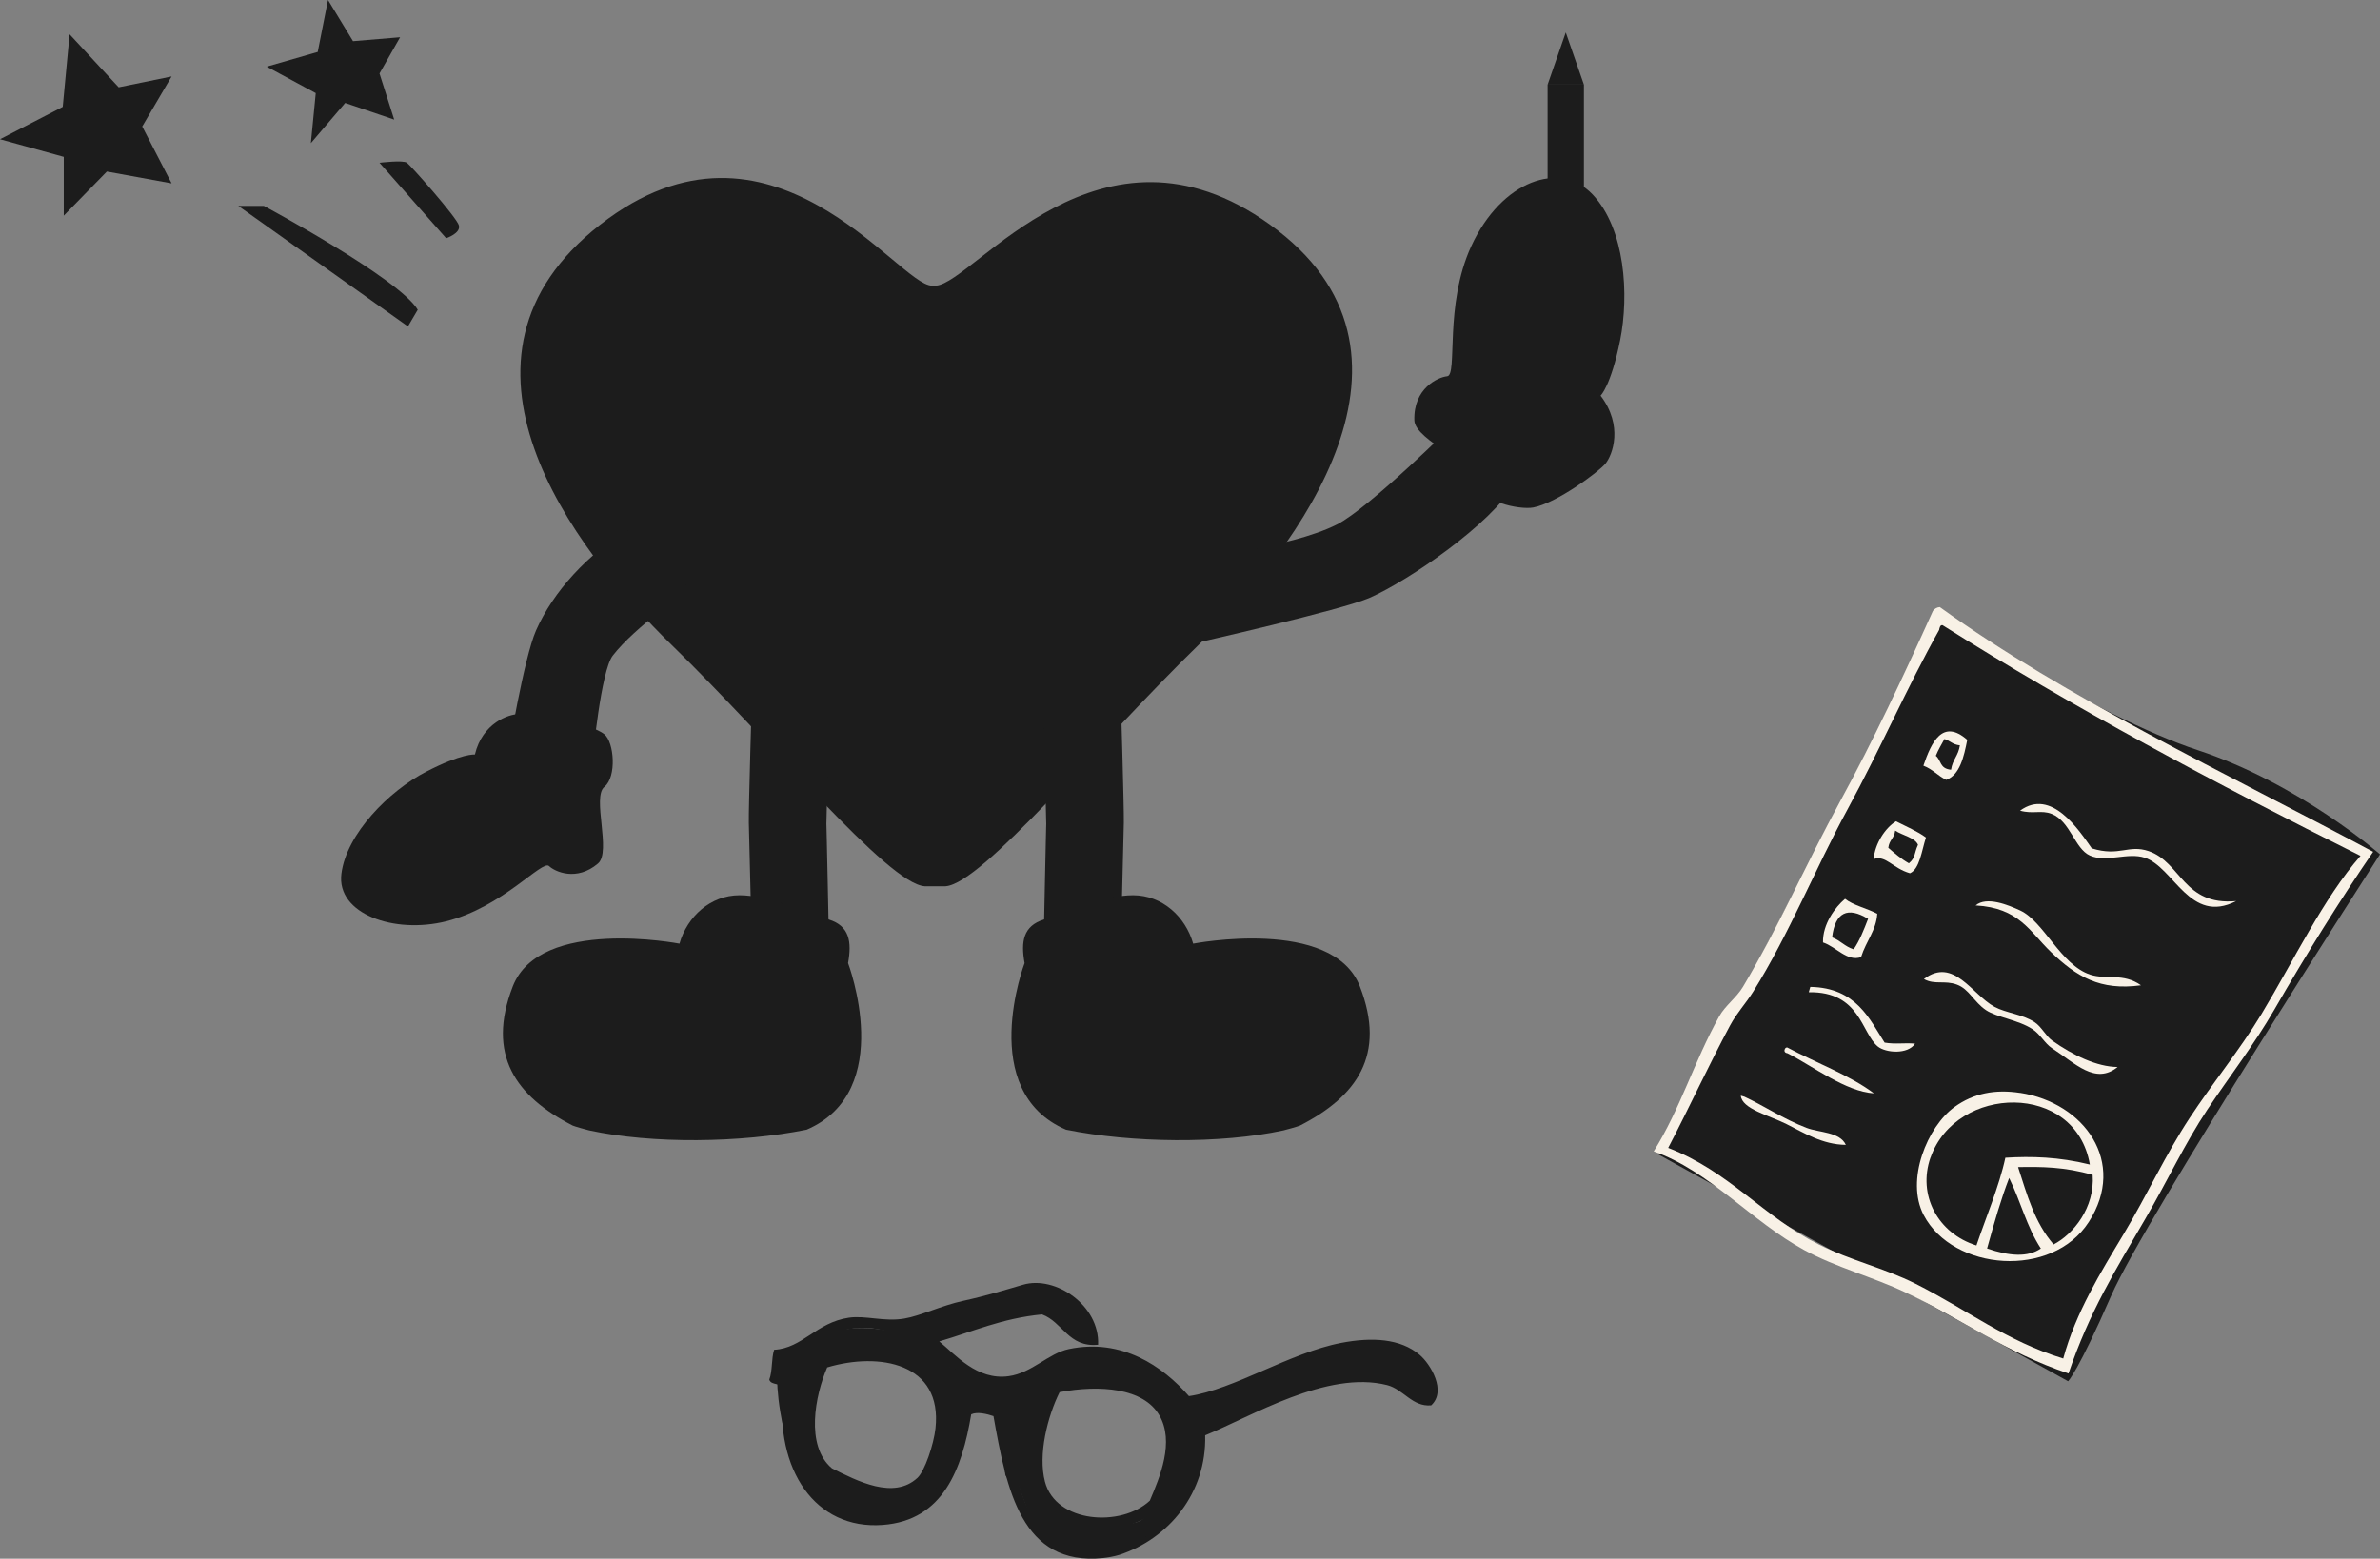 <?xml version="1.0" encoding="UTF-8"?>
<svg id="_レイヤー_2" data-name="レイヤー 2" xmlns="http://www.w3.org/2000/svg" viewBox="0 0 371.01 243.04">
  <rect x="0" y="0" width="371.01" height="243.04" fill="#808080" stroke="none"/>
  <defs>
    <style>
      .cls-1, .cls-2 {
        fill: #1c1c1c;
      }

      .cls-1, .cls-2, .cls-3 {
        stroke-width: 0px;
      }

      .cls-1, .cls-3 {
        fill-rule: evenodd;
      }

      .cls-3 {
        fill: #f8f1e6;
      }
    </style>
  </defs>
  <g id="_レイヤー_3" data-name="レイヤー 3">
    <g>
      <path class="cls-2" d="M145.3,44.54c-5.25.06-25.07-30.3-51.75-9.5-26.68,20.8-4.45,50.36,11.19,65.56,15.64,15.21,33.61,37.16,39.4,37.59h3.26c5.79-.43,23.76-22.38,39.4-37.59,15.64-15.21,38.64-45.78,11.19-65.56-26.48-19.08-46.09,8.97-52.05,9.5-.05,0-.59,0-.64,0Z"/>
      <path class="cls-2" d="M129.26,107.93h-12.03s-.55,18.28-.5,20.33.5,20.33.5,20.33h12.03s-.44-21.52-.44-20.14.44-20.52.44-20.52Z"/>
      <path class="cls-2" d="M125.72,176.15c-10.27,2.07-24.05,2.23-33.86.11-.28-.06-2.34-.63-2.59-.76-8.83-4.53-13.5-10.99-9.33-21.71,4.23-10.87,25.98-6.65,25.98-6.65,1.21-4.23,4.83-7.55,9.36-7.55s9.91,2.55,13.9,3.78c3.25,1,3.62,3.47,3.02,6.8,0,0,7.6,19.94-6.47,25.98Z"/>
      <path class="cls-2" d="M162.66,107.93h12.03s.55,18.28.5,20.33-.5,20.33-.5,20.33h-12.03s.44-21.52.44-20.14-.44-20.52-.44-20.52Z"/>
      <path class="cls-2" d="M166.2,176.15c10.27,2.07,24.05,2.23,33.86.11.28-.06,2.34-.63,2.59-.76,8.83-4.53,13.5-10.99,9.33-21.71-4.23-10.87-25.98-6.65-25.98-6.65-1.21-4.23-4.83-7.55-9.36-7.55s-9.91,2.55-13.9,3.78c-3.25,1-3.62,3.47-3.02,6.8,0,0-7.6,19.94,6.47,25.98Z"/>
      <path class="cls-2" d="M98.1,82.54c-6.41,3.71-11.87,9.72-14.53,15.74-1.93,4.37-4.38,19.37-4.38,19.37l13.22.47s1.26-13.47,3.1-15.88c3.44-4.49,12.09-10.45,12.09-10.45l-9.51-9.25Z"/>
      <path class="cls-2" d="M74.03,117.65c1.18-4.94,5.29-6.31,6.86-6.31s10.81,1.16,13.32,3.15c1.52,1.21,1.96,6.64,0,8.21s1.14,10.12-.99,11.94c-3.34,2.85-6.74,1.26-7.63.4-1.07-1.02-7.26,6.43-16.06,8.62-8.07,2.01-17.09-1.15-16.31-7.41.78-6.27,7.49-12.96,13.17-15.9s7.64-2.7,7.64-2.7Z"/>
      <path class="cls-2" d="M236.15,75.36c-3.71,6.41-16.59,15.18-22.61,17.84-4.37,1.93-27.46,7.13-27.46,7.13l-.47-13.22s15.41-1.63,22.76-5.31c5.06-2.54,18.53-15.94,18.53-15.94l9.25,9.51Z"/>
      <path class="cls-2" d="M249.5,61.68c3.59,4.7,1.88,9.27.76,10.62s-7.64,6.15-11.24,6.83c-2.18.41-8.51-.96-8.51-3.82,0-2.86-9.92-6.57-10.03-9.76-.17-5.01,3.7-6.75,5.11-6.88,1.69-.16-.51-11.03,3.76-20.29,4.72-10.24,13.85-13.41,18.92-8.05,5.07,5.36,5.71,15.66,4.28,22.75s-3.04,8.61-3.04,8.61Z"/>
      <rect class="cls-2" x="241.25" y="13.2" width="5.66" height="35.92"/>
      <polygon class="cls-2" points="241.25 13.2 246.91 13.2 244.08 5.06 241.25 13.2"/>
      <path class="cls-2" d="M37.15,32.1h3.97s21.1,11.31,24,16.2l-1.53,2.6-26.45-18.8Z"/>
      <path class="cls-2" d="M59.16,25.38s3.67-.46,4.28,0,7.8,8.56,8.1,9.78c.31,1.22-1.99,1.99-1.99,1.99l-10.39-11.77Z"/>
      <polygon class="cls-2" points="49.53 8.1 51.13 0 55.03 6.42 62.37 5.81 59.16 11.46 61.45 18.65 53.81 16.05 48.46 22.32 49.22 14.52 41.58 10.39 49.53 8.1"/>
      <polygon class="cls-2" points="10.85 5.35 18.5 13.61 26.75 11.92 22.17 19.72 26.75 28.59 16.66 26.75 9.94 33.63 9.94 24.46 0 21.71 9.78 16.66 10.85 5.35"/>
      <g>
        <path class="cls-1" d="M171.17,209.68c-4.62.45-5.49-3.54-8.73-4.73-6.28.61-10.82,2.69-16.02,4.21,2.55,2.1,5.88,6.09,10.8,5.42,3.67-.5,6.21-3.57,9.41-4.23,8.27-1.72,14.61,2.67,18.71,7.34,7-1.03,15.79-6.78,23.73-8.3,4.83-.93,9.24-.67,12.22,1.85,1.74,1.47,4.24,5.68,1.81,7.89-2.96.26-4.31-2.51-6.87-3.16-9.36-2.37-21.16,4.91-28.36,7.83.24,8.96-5.66,16.13-13.38,18.64-.81.26-1.9.43-2.54.5-12.74,1.3-15.05-10.74-17.08-22.13-1.03-.35-2.55-.72-3.47-.28-1.43,8.5-4.33,16.53-13.79,17.24-10.55.79-16.84-8.62-15.55-21.11-.16-1.17-1.83-.55-2.14-1.54.52-1.33.31-3.28.76-4.66,4.44-.23,6.54-4.25,11.65-5,2.59-.38,5.5.67,8.63.14,2.57-.43,5.77-2.03,9.25-2.78,3.41-.74,6.56-1.71,9.27-2.5,5.07-1.48,11.98,3.25,11.7,9.37ZM158.08,228.3c.55,2.74,1.72,6.61,3.02,8.65,3.67,5.74,12.14,4.83,17.07,1.45,5.67-3.89,7.75-6.81,8.18-15.62-2.74-5.35-8.93-11.54-17-10.93-4.7.35-7.11,3.47-10.56,4.33-9.79,2.43-14.86-10.33-25.75-9.05-1.03.12-3.21.64-4.49,1.24-.1.05-6.7,4.01-6.82,4.31-.63,1.58,1.58,2.36,2.02,3.57,1.19,3.23-.51,6.99.6,10.58,2.41,7.78,12.63,12.18,20.62,6.03,1.38-2.67,3.69-5.67,4.42-8.99.36-1.64-.43-3.63,1.05-4.68,7.55-2.62,6.69,4.34,7.66,9.13Z"/>
        <path class="cls-1" d="M131.04,207.4c4.56-.97,9.26.33,11.91,1.59,13.6,6.44,5.94,26.54-4.69,27.63-16.65,1.71-17.43-20.85-17.07-23.34.39-2.73,5.06-4.86,9.84-5.88ZM143.03,230.42c1.12-1.04,2.53-5.2,2.8-7.7,1.12-10.2-8.78-11.93-16.88-9.51-1.86,4.29-3.46,12.22.74,15.74,3.93,1.96,9.62,4.94,13.34,1.47Z"/>
        <path class="cls-1" d="M180.5,235.33c-5.42,5.04-17.5,3.71-19.28-3.85-.67-2.85-.11-11.08,1.16-13.6,2.78-5.49,16.68-3.54,19.69,1.8,2.99,5.31,0,11.78-1.57,15.65ZM180.71,220.66c-2.47-4.24-9.25-4.76-15.53-3.59-1.87,3.75-3.4,9.72-2.28,13.98,1.7,6.44,11.86,7.12,16.34,2.94,1.57-3.69,3.9-9.17,1.47-13.34Z"/>
        <path class="cls-1" d="M147.08,212.81s7.2,2.9,9.19,3.19,11.35-5.06,12.94-5.06,9.57.57,10.88,2.54,6.75,6.9,6.94,8.42c.19,1.52-.22,2.44-.68,3.95s-4.2,2.34-4.2,2.34c0,0,1.97-7.5-1.5-9.85s-6.35-3.34-8.63-3.35-6.93,1.48-7.96,2.42-2.16,6.66-2.25,7.6.02,5.08-.74,5.54-4.4,1.12-4.41-1.09c-.01-2.2-.1-8.58-1.23-9.33s-5.44-.38-6-.47-2.34-6.85-2.34-6.85Z"/>
        <path class="cls-1" d="M157.95,229.21l3.33,1.07s3.88,7.15,7.56,7.25,8.27.66,9.53-.91c1.26-1.57,4.3-7.41,4.29-9.43-.02-2.03,4.07-2.58,4.07-2.58,0,0,0,7.37-1.91,9.39-1.92,2.02-9.39,9.03-12.49,8.67s-9.9-1.61-10.76-3.53c-.86-1.92-3.63-9.93-3.63-9.93Z"/>
      </g>
      <path class="cls-2" d="M258.5,179.99l43.72-84.38s24.46,16.11,40.36,21.35c15.9,5.24,28.43,16.25,28.43,16.25,0,0-36.69,56.87-41.89,68.79-5.2,11.92-6.73,13.37-6.73,13.37l-63.9-35.38Z"/>
      <g>
        <path class="cls-3" d="M369.94,132.82c-5.17,7.55-10.31,15.78-15.42,24.64-3.08,5.34-6.92,10.3-10.44,15.58-3.44,5.16-6.25,11.18-9.65,17-4.65,7.99-8.7,14.47-11.98,24.12-9.79-3.28-16.66-8.5-25.43-12.65-5.11-2.42-10.81-3.89-15.78-6.6-8.19-4.47-14.81-12.35-23.45-15.38,4.2-6.74,6.26-13.94,10.2-21.04.95-1.71,2.71-2.93,3.72-4.63,5.49-9.22,9.82-19.15,15.14-28.91,5.15-9.44,9.88-19.53,14.47-29.7.27-.36.62-.55,1.07-.59,19.76,14.24,44.42,25.77,67.54,38.15ZM302.79,97.48c-.34-.04-.43.35-.51.75-5.02,8.98-9.18,18.6-14.27,27.96-5.09,9.35-9.11,19.47-14.71,28.43-1.19,1.9-2.55,3.31-3.6,5.26-3.35,6.24-6.4,12.88-9.65,19.1,9.63,3.75,14.79,10.72,23.53,15.1,4.84,2.43,10.19,3.65,15.03,6.09,8.03,4.04,14.11,8.92,23.02,11.66,1.97-7.24,5.85-13.44,9.45-19.46,3.66-6.11,6.5-12.34,10.24-18.03,3.6-5.49,7.85-10.65,11.23-16.25,5.13-8.52,9.61-17.96,15.42-24.64-22.8-11.39-44.9-23.18-65.17-35.98Z"/>
        <path class="cls-3" d="M306.67,115.35c-.52,2.66-1.17,5.5-3.28,6.25-1.34-.65-2.07-1.64-3.56-2.21,1.24-3.65,2.99-7.4,6.84-4.03ZM301.77,117.85c.86.69.57,2.01,2.37,2.17.26-1.63,1.13-2.16,1.38-3.8-1.17-.13-1.5-.72-2.41-.99-.46.86-.95,1.64-1.34,2.61Z"/>
        <path class="cls-3" d="M326.09,132.28c4.3,1.34,5.69-.65,8.86.43,5.08,1.73,5.4,8.55,13.64,7.79-7.21,3.7-9.7-5.25-14.24-6.76-2.67-.89-6.05.81-8.58-.35-2.35-1.07-3.05-5.34-5.93-6.48-1.65-.65-2.92.06-4.94-.51,4.89-3.57,9.14,3,11.19,5.89Z"/>
        <path class="cls-3" d="M300.23,130.58c-.68,2.14-.99,4.92-2.49,5.58-2.69-.76-3.77-2.87-5.66-2.21.18-2.39,1.81-4.88,3.48-5.89,1.6.82,3.35,1.55,4.67,2.53ZM294.37,132.2c.99.85,1.96,1.71,3.2,2.41,1.05-.86.8-1.54,1.42-2.89-.48-1.13-2.41-1.45-3.56-2.21-.15,1.26-.92,1.42-1.07,2.69Z"/>
        <path class="cls-3" d="M333.76,153.63c-6.42.88-10.08-1.37-14.08-5.22-3.29-3.17-4.93-6.86-11.71-7.23,1.71-1.47,5.1-.07,6.96.79,3.68,1.71,6.3,8.49,10.91,10,2.51.82,5.14-.31,7.91,1.66Z"/>
        <path class="cls-3" d="M292.64,142.48c-.17,2.61-1.71,4.19-2.53,6.76-2.18.74-3.82-1.58-5.93-2.29-.07-2.85,1.89-5.5,3.44-6.8,1.25,1.01,3.46,1.49,5.02,2.33ZM285.6,146.16c1.33.5,1.94,1.41,3.36,1.86.91-1.3,1.58-3.02,2.25-4.75-3.16-1.95-5.15-1.04-5.61,2.89Z"/>
        <path class="cls-3" d="M330.12,166.36c-3.48,2.85-6.63-.58-10.24-2.92-1.12-.73-1.82-2.17-3.04-2.97-2.24-1.46-5.55-1.83-7.24-2.96-1.93-1.3-2.63-3.29-4.55-3.99-1.93-.71-3.48.08-5.14-.87,4.64-3.49,7.48,2.43,11.03,4.35,1.76.95,4.3,1.13,6.21,2.37,1.13.74,1.74,2.16,2.77,2.89,3.22,2.28,6.97,4.09,10.2,4.11Z"/>
        <path class="cls-3" d="M293.79,162.57c1.72.29,3.1,0,4.74.16-1.12,1.71-4.56,1.46-5.81.44-2.59-2.12-2.72-8.59-10.76-8.46l.24-.83c7.19.12,9.26,5.09,11.59,8.7Z"/>
        <path class="cls-3" d="M314.9,170.4c10.03,1.55,16.71,10.82,10.72,20.13-5.73,8.9-21.16,7.66-25.74-1.06-2.87-5.47.57-13.82,4.82-16.88,2.94-2.12,6.31-2.78,10.2-2.18ZM300.94,180.48c-2.06,5.87,1.16,11.85,7.16,13.72,1.34-4.01,3.55-9.22,4.51-13.68,4.05-.25,8.3-.14,13.17,1.06-2.22-12.96-20.85-12.46-24.83-1.1ZM314.59,181.98c1.39,4.27,2.57,8.66,5.54,12.06,3.06-1.58,6.45-5.74,6.09-10.84-4.36-1.27-8.02-1.29-11.63-1.22ZM309.76,194.67c3.45,1.19,6.37,1.41,8.38,0-2.2-3.35-3.16-7.4-4.94-10.99-1.24,3.19-2.27,6.77-3.44,10.99Z"/>
        <path class="cls-3" d="M292.13,170.48c-4.42-.27-9.46-4.2-13.48-6.25-.34-.05-.47-.2-.48-.43.05-.34.2-.48.43-.48,4.49,2.4,9.79,4.34,13.52,7.16Z"/>
        <path class="cls-3" d="M271.37,170.84l.55.16c2.89,1.32,6.14,3.51,9.69,4.86,1.98.76,5.18.6,6.13,2.65-3.64-.03-6.58-1.9-9.25-3.24-2.73-1.36-6.96-2.37-7.12-4.43Z"/>
      </g>
    </g>
  </g>
</svg>